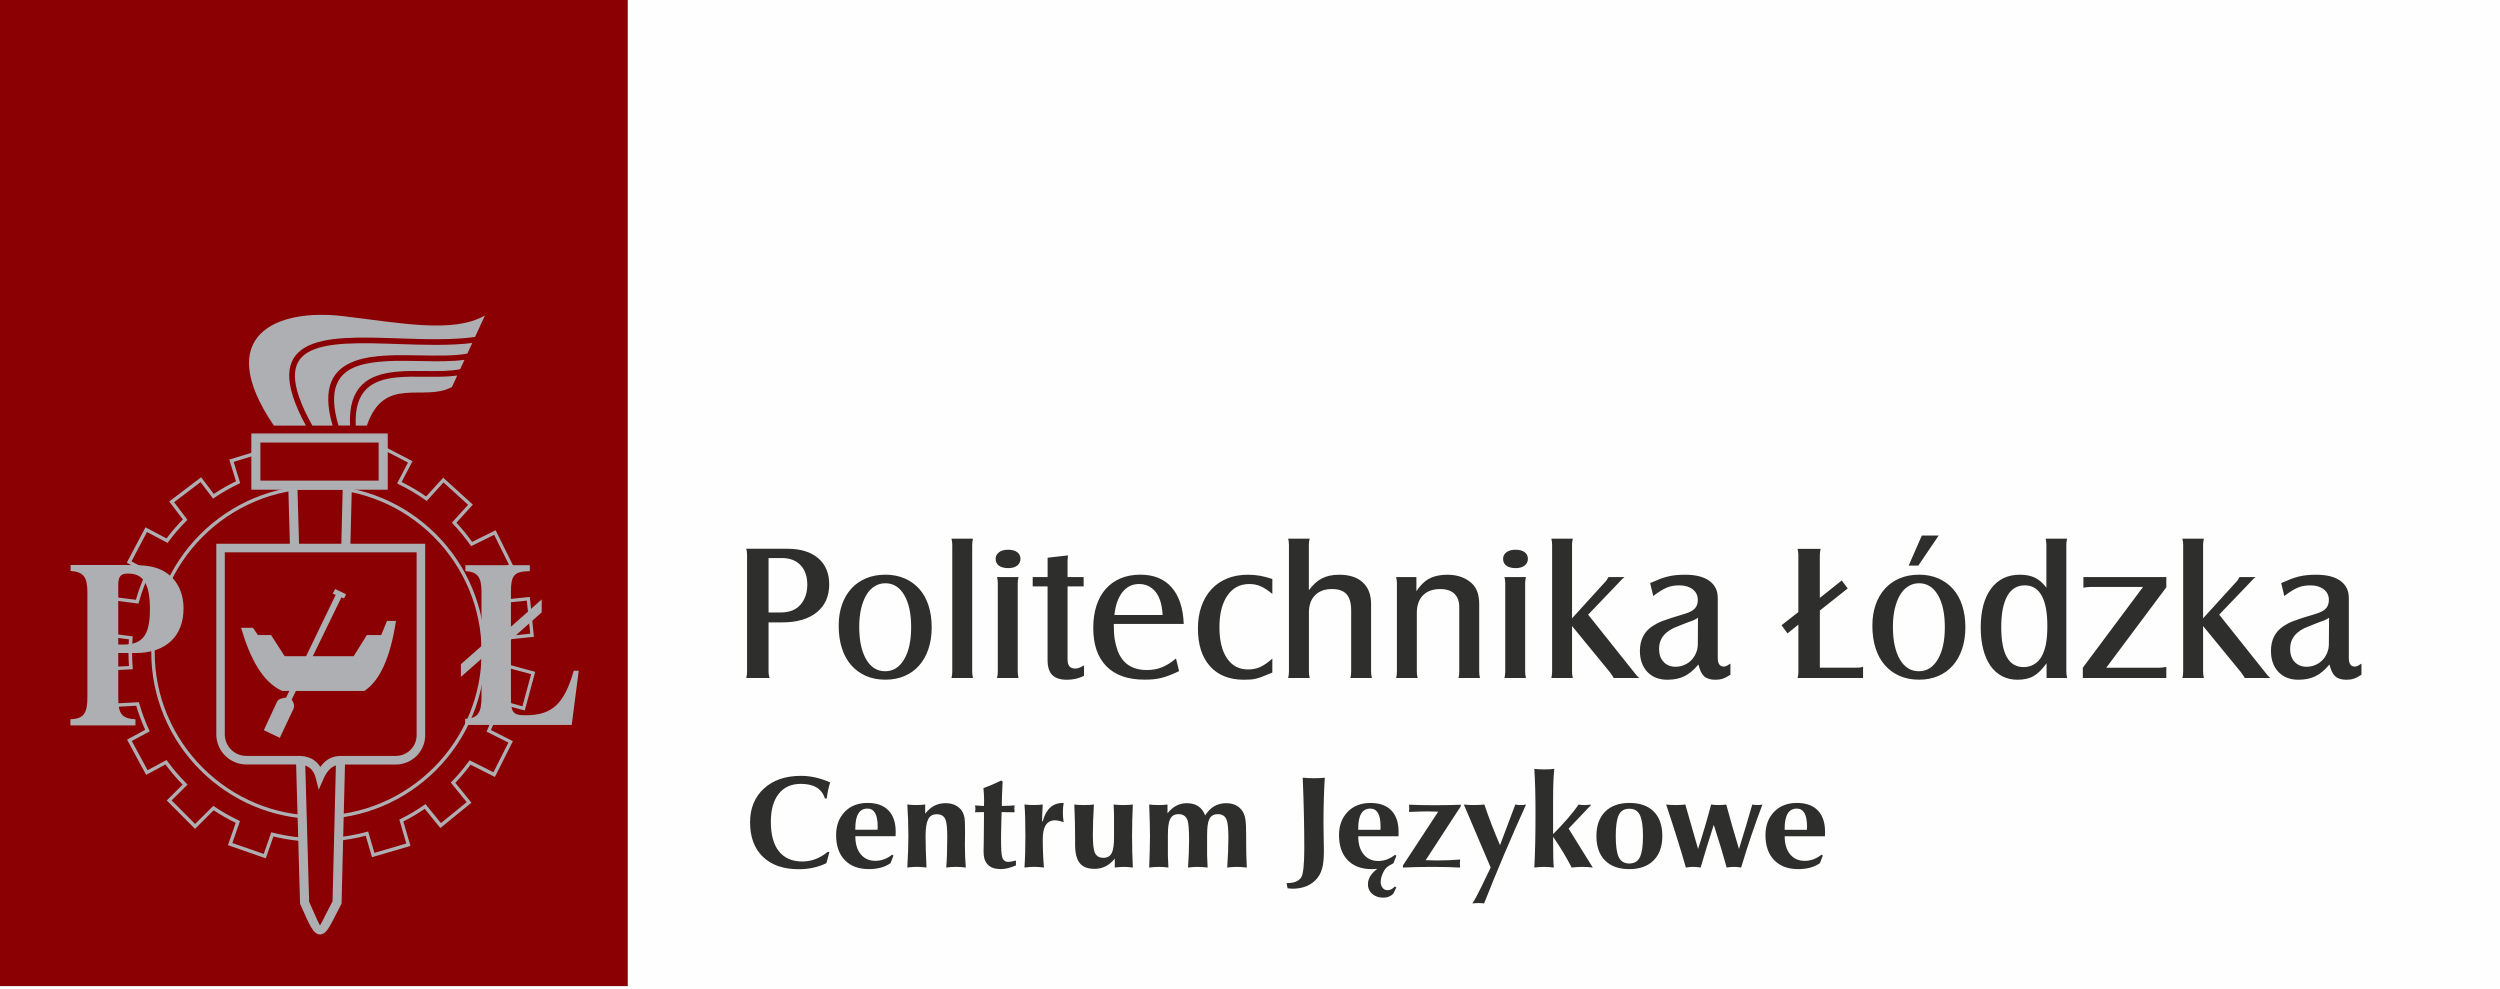 <?xml version="1.0" encoding="UTF-8"?>
<!DOCTYPE svg PUBLIC "-//W3C//DTD SVG 1.1//EN" "http://www.w3.org/Graphics/SVG/1.1/DTD/svg11.dtd">
<!-- Creator: CorelDRAW 2017 -->
<svg xmlns="http://www.w3.org/2000/svg" xml:space="preserve" width="73.555mm" height="29.092mm" version="1.1" style="shape-rendering:geometricPrecision; text-rendering:geometricPrecision; image-rendering:optimizeQuality; fill-rule:evenodd; clip-rule:evenodd"
viewBox="0 0 1013.58 400.88"
 xmlns:xlink="http://www.w3.org/1999/xlink">
 <defs>
  <style type="text/css">
   <![CDATA[
    .fil0 {fill:#FEFEFE}
    .fil2 {fill:#8B0002}
    .fil5 {fill:#AEAFB3}
    .fil1 {fill:#2E2E2D;fill-rule:nonzero}
    .fil4 {fill:#8B0002;fill-rule:nonzero}
    .fil3 {fill:#AEAFB3;fill-rule:nonzero}
   ]]>
  </style>
 </defs>
 <g id="Warstwa_x0020_1">
  <polygon class="fil0" points="0,0 1013.58,0 1013.58,400.88 0,400.88 "/>
  <path class="fil1" d="M311.6 252.33l5.58 0c5.97,0 10.63,-1.36 13.98,-4.09 3.35,-2.72 5.03,-6.49 5.03,-11.31 0,-4.56 -1.49,-8.1 -4.48,-10.64 -2.99,-2.54 -7.15,-3.81 -12.49,-3.81l-16.65 0c0.21,0.89 0.31,1.73 0.31,2.51l0 47.37c0,0.68 -0.1,1.52 -0.31,2.51l9.43 0c-0.16,-0.58 -0.26,-1.03 -0.32,-1.38 -0.05,-0.34 -0.08,-0.72 -0.08,-1.14l0 -20.03zm0 -4.01l0 -22.07 5.42 0c3.19,0 5.71,0.96 7.54,2.88 1.83,1.91 2.75,4.56 2.75,7.92 0,2.21 -0.43,4.18 -1.3,5.92 -0.86,1.73 -2.05,3.04 -3.57,3.94 -1.57,0.94 -3.61,1.41 -6.13,1.41l-4.71 0zm47.29 -15.32c-2.83,0 -5.41,0.48 -7.74,1.45 -2.33,0.97 -4.32,2.36 -5.97,4.16 -1.65,1.81 -2.92,3.98 -3.81,6.52 -0.89,2.54 -1.34,5.38 -1.34,8.52 0,3.4 0.43,6.45 1.3,9.15 0.86,2.7 2.12,4.99 3.77,6.87 1.65,1.89 3.64,3.34 5.97,4.36 2.33,1.02 4.96,1.53 7.89,1.53 2.88,0 5.47,-0.5 7.78,-1.49 2.3,-0.99 4.27,-2.41 5.89,-4.24 1.62,-1.83 2.88,-4.06 3.77,-6.68 0.89,-2.62 1.34,-5.55 1.34,-8.8 0,-3.3 -0.43,-6.27 -1.3,-8.92 -0.87,-2.65 -2.12,-4.88 -3.77,-6.72 -1.65,-1.83 -3.64,-3.25 -5.97,-4.24 -2.33,-0.99 -4.94,-1.49 -7.82,-1.49zm0 3.46c3.27,0 5.84,1.58 7.71,4.77 1.87,3.18 2.81,7.54 2.81,13.07 0,5.47 -0.95,9.82 -2.85,13.03 -1.9,3.21 -4.45,4.81 -7.67,4.81 -3.27,0 -5.84,-1.6 -7.71,-4.81 -1.87,-3.21 -2.82,-7.61 -2.82,-13.18 0,-2.71 0.25,-5.15 0.75,-7.32 0.51,-2.16 1.2,-4.01 2.11,-5.55 0.89,-1.53 2,-2.72 3.33,-3.55 1.31,-0.84 2.76,-1.26 4.35,-1.26zm26.87 -18.07c0.11,0.47 0.18,0.88 0.24,1.22 0.05,0.34 0.08,0.77 0.08,1.3l0 51.45c0,0.84 -0.1,1.68 -0.32,2.51l8.72 0c-0.1,-0.52 -0.18,-0.96 -0.24,-1.3 -0.05,-0.34 -0.08,-0.75 -0.08,-1.22l0 -51.45c0,-0.53 0.03,-0.96 0.08,-1.3 0.05,-0.34 0.13,-0.75 0.24,-1.22l-8.72 0zm22.94 4.48c-1.52,0 -2.74,0.34 -3.65,1.02 -0.92,0.68 -1.38,1.57 -1.38,2.67 0,1.2 0.45,2.13 1.34,2.79 0.89,0.65 2.15,0.98 3.77,0.98 1.52,0 2.72,-0.34 3.61,-1.02 0.89,-0.68 1.34,-1.6 1.34,-2.75 0,-1.15 -0.45,-2.06 -1.34,-2.71 -0.89,-0.65 -2.12,-0.98 -3.69,-0.98zm-4.48 11.08c0.1,0.47 0.18,0.88 0.24,1.22 0.05,0.34 0.08,0.77 0.08,1.3l0 35.9c0,0.52 -0.03,0.95 -0.08,1.3 -0.05,0.34 -0.13,0.75 -0.24,1.22l8.72 0c-0.1,-0.52 -0.18,-0.96 -0.24,-1.3 -0.05,-0.34 -0.08,-0.75 -0.08,-1.22l0 -35.9c0,-0.47 0.03,-0.88 0.08,-1.22 0.05,-0.34 0.13,-0.77 0.24,-1.3l-8.72 0zm20.5 3.77l0 29.85c0,2.78 0.63,4.81 1.89,6.09 1.26,1.28 3.25,1.93 5.97,1.93 1.21,0 2.34,-0.12 3.42,-0.35 1.07,-0.24 2.24,-0.64 3.5,-1.22l0 -4.24c-1.03,0.56 -1.75,0.9 -2.17,1.05 -0.42,0.14 -0.9,0.21 -1.48,0.21 -2.02,0 -3.02,-1.21 -3.02,-3.63l0 -29.68 6.52 0 0 -3.77 -6.52 0 0 -5.81c0,-0.26 0,-0.55 0,-0.86 0,-0.31 0.05,-1.02 0.16,-2.12l-8.25 0.94 0 7.86 -6.05 0 0 3.77 6.05 0zm52.08 29.22c-1.99,1.68 -3.9,2.88 -5.74,3.61 -1.83,0.73 -3.85,1.1 -6.05,1.1 -6.02,0 -10,-2.67 -11.94,-8.01 -0.26,-0.79 -0.48,-1.53 -0.67,-2.24 -0.18,-0.71 -0.34,-1.47 -0.47,-2.28 -0.13,-0.81 -0.22,-1.72 -0.28,-2.71 -0.05,-0.99 -0.08,-2.15 -0.08,-3.46l28.36 0c-0.26,-6.44 -1.9,-11.38 -4.91,-14.81 -3.01,-3.43 -7.24,-5.15 -12.69,-5.15 -2.98,0 -5.66,0.5 -8.01,1.49 -2.36,0.99 -4.36,2.42 -6.01,4.28 -1.65,1.86 -2.91,4.12 -3.77,6.79 -0.86,2.67 -1.3,5.68 -1.3,9.03 0,6.76 1.78,11.94 5.34,15.55 3.56,3.61 8.69,5.42 15.4,5.42 1.31,0 2.54,-0.05 3.69,-0.16 1.15,-0.1 2.28,-0.3 3.38,-0.59 1.1,-0.29 2.21,-0.65 3.34,-1.1 1.13,-0.45 2.34,-0.98 3.65,-1.61l-1.26 -5.19zm-24.98 -17.6c0.42,-3.98 1.51,-7.07 3.26,-9.27 1.75,-2.2 4.02,-3.3 6.79,-3.3 1.99,0 3.75,0.6 5.26,1.81 1.52,1.2 2.62,2.91 3.3,5.11 0.26,0.89 0.46,1.71 0.59,2.47 0.13,0.76 0.25,1.82 0.35,3.18l-19.56 0zm64.02 17.68c-1.83,1.62 -3.48,2.76 -4.95,3.42 -1.47,0.65 -3.09,0.98 -4.87,0.98 -3.67,0 -6.52,-1.51 -8.56,-4.53 -2.04,-3.01 -3.06,-7.23 -3.06,-12.63 0,-5.41 1.07,-9.67 3.22,-12.79 2.15,-3.13 5.11,-4.69 8.88,-4.69 0.84,0 1.61,0.07 2.32,0.2 0.71,0.13 1.41,0.35 2.12,0.64 0.71,0.3 1.45,0.69 2.24,1.2 0.79,0.51 1.68,1.17 2.67,1.97l0 -6.05c-1.89,-0.63 -3.59,-1.07 -5.11,-1.34 -1.52,-0.26 -3.12,-0.39 -4.79,-0.39 -3.14,0 -5.96,0.51 -8.44,1.53 -2.49,1.02 -4.61,2.47 -6.35,4.36 -1.74,1.89 -3.09,4.18 -4.05,6.87 -0.96,2.7 -1.43,5.72 -1.43,9.07 0,6.55 1.64,11.64 4.91,15.28 3.27,3.64 7.84,5.46 13.71,5.46 1.05,0 1.95,-0.03 2.71,-0.08 0.76,-0.05 1.54,-0.18 2.36,-0.39 0.81,-0.21 1.72,-0.51 2.71,-0.9 0.99,-0.39 2.25,-0.9 3.77,-1.53l0 -5.66zm15.16 7.86c-0.1,-0.52 -0.18,-0.96 -0.24,-1.3 -0.05,-0.34 -0.08,-0.75 -0.08,-1.22l0 -24.07c0,-2.97 0.83,-5.3 2.49,-6.96 1.66,-1.68 3.95,-2.51 6.85,-2.51 2.71,0 4.67,0.69 5.92,2.08 1.24,1.38 1.87,3.59 1.87,6.63l0 24.84c0,0.52 -0.03,0.95 -0.08,1.3 -0.05,0.34 -0.13,0.75 -0.24,1.22l8.72 0c-0.1,-0.52 -0.18,-0.96 -0.24,-1.3 -0.05,-0.34 -0.08,-0.75 -0.08,-1.22l0 -27.5c0,-3.77 -1.13,-6.69 -3.37,-8.76 -2.25,-2.07 -5.43,-3.1 -9.56,-3.1 -2.71,0 -5.03,0.48 -6.93,1.45 -1.91,0.97 -3.69,2.58 -5.37,4.83l0 -18.38c0,-0.53 0.03,-0.96 0.08,-1.3 0.05,-0.34 0.13,-0.75 0.24,-1.22l-8.72 0c0.11,0.47 0.18,0.86 0.24,1.18 0.05,0.31 0.08,0.76 0.08,1.34l0 51.45c0,0.84 -0.1,1.68 -0.32,2.51l8.72 0zm35.04 -40.93c0.21,0.84 0.31,1.68 0.31,2.51l0 35.9c0,0.58 -0.03,1.02 -0.08,1.34 -0.05,0.31 -0.13,0.71 -0.24,1.18l8.72 0c-0.1,-0.52 -0.18,-0.96 -0.24,-1.3 -0.05,-0.34 -0.08,-0.75 -0.08,-1.22l0 -23.91c0,-3.02 0.83,-5.39 2.49,-7.08 1.66,-1.7 3.99,-2.55 7,-2.55 2.5,0 4.4,0.63 5.72,1.89 1.32,1.24 1.99,3.05 1.99,5.41l0 26.25c0,0.58 -0.03,1.03 -0.08,1.37 -0.05,0.34 -0.13,0.72 -0.24,1.14l8.72 0c-0.21,-0.89 -0.31,-1.73 -0.31,-2.51l0 -27.5c0,-3.25 -0.76,-5.79 -2.27,-7.62 -1.2,-1.36 -2.71,-2.41 -4.5,-3.14 -1.81,-0.73 -3.82,-1.1 -6.08,-1.1 -2.97,0 -5.45,0.52 -7.4,1.57 -1.96,1.05 -3.69,2.75 -5.21,5.11l0 -5.73 -8.25 0zm48.39 -11.08c-1.52,0 -2.74,0.34 -3.65,1.02 -0.92,0.68 -1.38,1.57 -1.38,2.67 0,1.2 0.45,2.13 1.34,2.79 0.89,0.65 2.15,0.98 3.77,0.98 1.52,0 2.72,-0.34 3.61,-1.02 0.89,-0.68 1.34,-1.6 1.34,-2.75 0,-1.15 -0.45,-2.06 -1.34,-2.71 -0.89,-0.65 -2.12,-0.98 -3.69,-0.98zm-4.48 11.08c0.1,0.47 0.18,0.88 0.24,1.22 0.05,0.34 0.08,0.77 0.08,1.3l0 35.9c0,0.52 -0.03,0.95 -0.08,1.3 -0.05,0.34 -0.13,0.75 -0.24,1.22l8.72 0c-0.1,-0.52 -0.18,-0.96 -0.24,-1.3 -0.05,-0.34 -0.08,-0.75 -0.08,-1.22l0 -35.9c0,-0.47 0.03,-0.88 0.08,-1.22 0.05,-0.34 0.13,-0.77 0.24,-1.3l-8.72 0zm27.42 19.87l15.32 18.7 0.39 0.55 0.71 1.02c0.1,0.21 0.26,0.47 0.47,0.79l10.37 0c-0.42,-0.37 -0.75,-0.67 -0.98,-0.9 -0.24,-0.24 -0.56,-0.64 -0.98,-1.22l-18.78 -23.57 12.49 -13.04 1.41 -1.49c0.16,-0.16 0.45,-0.39 0.87,-0.71l-6.52 0c-0.26,0.47 -0.49,0.85 -0.67,1.14 -0.18,0.29 -0.43,0.59 -0.75,0.9l-13.36 14.69 0 -29.77c0,-0.53 0.03,-0.96 0.08,-1.3 0.05,-0.34 0.13,-0.75 0.24,-1.22l-8.72 0c0.11,0.47 0.18,0.88 0.24,1.22 0.05,0.34 0.08,0.77 0.08,1.3l0 51.45c0,0.52 -0.03,0.95 -0.08,1.3 -0.05,0.34 -0.13,0.75 -0.24,1.22l8.72 0c-0.1,-0.52 -0.18,-0.96 -0.24,-1.3 -0.05,-0.34 -0.08,-0.75 -0.08,-1.22l0 -18.54zm64.18 15.24c-0.73,0.47 -1.26,0.79 -1.57,0.94 -0.31,0.16 -0.68,0.24 -1.1,0.24 -1.62,0 -2.44,-1.15 -2.44,-3.46l0 -24.35c0,-2.99 -1.14,-5.3 -3.42,-6.95 -2.28,-1.65 -5.54,-2.47 -9.78,-2.47 -1.31,0 -2.53,0.05 -3.65,0.16 -1.13,0.1 -2.24,0.29 -3.34,0.55 -1.1,0.26 -2.23,0.61 -3.38,1.06 -1.15,0.45 -2.43,0.98 -3.85,1.61l1.26 5.26c1.1,-0.84 2.08,-1.53 2.97,-2.08 0.89,-0.55 1.73,-0.99 2.54,-1.34 0.81,-0.34 1.64,-0.58 2.46,-0.71 0.84,-0.13 1.73,-0.2 2.66,-0.2 2.2,0 3.98,0.54 5.37,1.61 1.38,1.07 2.07,2.5 2.07,4.28 0,1.47 -0.41,2.63 -1.22,3.5 -0.8,0.86 -2.17,1.58 -4.11,2.16 -2.29,0.68 -4.14,1.24 -5.51,1.69 -1.39,0.45 -2.53,0.84 -3.4,1.18 -0.89,0.34 -1.64,0.67 -2.24,0.98 -0.6,0.31 -1.26,0.71 -1.99,1.18 -3.34,2.25 -5.01,5.58 -5.01,9.98 0,3.56 1.01,6.4 3.01,8.52 2.02,2.12 4.71,3.18 8.11,3.18 2.67,0 4.96,-0.47 6.89,-1.41 1.94,-0.94 3.85,-2.54 5.72,-4.79 0.52,2.31 1.31,3.91 2.34,4.83 1.03,0.92 2.55,1.38 4.56,1.38 1.06,0 2.03,-0.14 2.92,-0.43 0.89,-0.29 1.94,-0.83 3.14,-1.61l0 -4.48zm-13.2 -7.93c0,1.26 -0.24,2.45 -0.71,3.57 -0.47,1.13 -1.1,2.11 -1.91,2.95 -0.81,0.84 -1.77,1.49 -2.89,1.96 -1.11,0.47 -2.31,0.71 -3.56,0.71 -1.98,0 -3.57,-0.66 -4.81,-1.97 -1.22,-1.31 -1.83,-3.06 -1.83,-5.26 0,-4.24 2.49,-7.28 7.46,-9.11 1.15,-0.47 2.26,-0.92 3.34,-1.34 1.07,-0.42 2.13,-0.81 3.18,-1.18 0.31,-0.16 0.63,-0.31 0.94,-0.47 0.32,-0.16 0.6,-0.34 0.87,-0.55l-0.08 10.68zm40.77 -7.86l0 19.21c0,0.47 -0.03,0.86 -0.08,1.2 -0.05,0.33 -0.13,0.73 -0.24,1.19l26.55 0 0 -4.56c-0.47,0.16 -0.85,0.26 -1.14,0.31 -0.29,0.05 -0.8,0.08 -1.53,0.08l-14.85 0 0 -23.18 11.31 -8.96 -2.44 -3.22 -8.88 7.07 0 -17.36c0,-0.52 0.03,-0.96 0.08,-1.3 0.05,-0.34 0.13,-0.75 0.24,-1.22l-9.35 0c0.1,0.47 0.18,0.88 0.24,1.22 0.05,0.34 0.08,0.77 0.08,1.3l0 23.1 -6.83 5.34 2.43 3.3 4.4 -3.53zm48.86 -20.27c-2.83,0 -5.41,0.48 -7.74,1.45 -2.33,0.97 -4.32,2.36 -5.97,4.16 -1.65,1.81 -2.92,3.98 -3.81,6.52 -0.89,2.54 -1.34,5.38 -1.34,8.52 0,3.4 0.43,6.45 1.3,9.15 0.86,2.7 2.12,4.99 3.77,6.87 1.65,1.89 3.64,3.34 5.97,4.36 2.33,1.02 4.96,1.53 7.89,1.53 2.88,0 5.47,-0.5 7.78,-1.49 2.3,-0.99 4.27,-2.41 5.89,-4.24 1.62,-1.83 2.88,-4.06 3.77,-6.68 0.89,-2.62 1.34,-5.55 1.34,-8.8 0,-3.3 -0.43,-6.27 -1.3,-8.92 -0.87,-2.65 -2.12,-4.88 -3.77,-6.72 -1.65,-1.83 -3.64,-3.25 -5.97,-4.24 -2.33,-0.99 -4.94,-1.49 -7.82,-1.49zm0 3.46c3.27,0 5.84,1.58 7.71,4.77 1.87,3.18 2.81,7.54 2.81,13.07 0,5.47 -0.95,9.82 -2.85,13.03 -1.9,3.21 -4.45,4.81 -7.67,4.81 -3.27,0 -5.84,-1.6 -7.71,-4.81 -1.87,-3.21 -2.82,-7.61 -2.82,-13.18 0,-2.71 0.25,-5.15 0.75,-7.32 0.51,-2.16 1.2,-4.01 2.11,-5.55 0.89,-1.53 2,-2.72 3.33,-3.55 1.31,-0.84 2.76,-1.26 4.35,-1.26zm-4.16 -7.15l3.93 0 8.25 -12.18 -6.83 0 -5.34 12.18zm55.93 45.56l8.33 0c-0.1,-0.52 -0.18,-0.96 -0.24,-1.3 -0.05,-0.34 -0.08,-0.75 -0.08,-1.22l0 -51.45c0,-0.84 0.1,-1.68 0.31,-2.51l-8.72 0c0.1,0.47 0.18,0.88 0.24,1.22 0.05,0.34 0.08,0.77 0.08,1.3l0 17.36c-1.36,-1.83 -2.87,-3.17 -4.54,-4.01 -1.68,-0.84 -3.73,-1.26 -6.19,-1.26 -5,0 -8.92,1.89 -11.7,5.66 -2.79,3.77 -4.19,9.01 -4.19,15.71 0,3.3 0.34,6.26 1.02,8.88 0.68,2.62 1.65,4.84 2.93,6.68 1.28,1.83 2.84,3.23 4.7,4.2 1.86,0.97 3.93,1.45 6.23,1.45 2.66,0 4.86,-0.5 6.57,-1.49 1.73,-0.99 3.47,-2.72 5.25,-5.19l0 5.97zm-8.8 -37.55c2.98,0 5.25,1.38 6.79,4.12 1.54,2.75 2.32,6.82 2.32,12.22 0,2.93 -0.18,5.38 -0.55,7.34 -0.37,1.96 -0.97,3.71 -1.81,5.22 -0.73,1.31 -1.74,2.34 -3.02,3.1 -1.28,0.76 -2.68,1.14 -4.2,1.14 -6.08,0 -9.11,-5.39 -9.11,-16.18 0,-5.5 0.81,-9.7 2.43,-12.61 1.62,-2.91 4.01,-4.36 7.15,-4.36zm23.49 37.55l33.86 0 0 -4.48c-0.63,0.1 -1.14,0.18 -1.53,0.24 -0.39,0.05 -0.88,0.08 -1.45,0.08l-21.37 0 24.35 -32.61 0 -4.15 -33.62 0 0 4.32c0.68,-0.1 1.23,-0.18 1.65,-0.24 0.42,-0.05 0.92,-0.08 1.49,-0.08l21.05 0 -24.43 32.76 0 4.16zm48.78 -21.05l15.32 18.7 0.39 0.55 0.71 1.02c0.1,0.21 0.26,0.47 0.47,0.79l10.37 0c-0.42,-0.37 -0.75,-0.67 -0.98,-0.9 -0.24,-0.24 -0.56,-0.64 -0.98,-1.22l-18.78 -23.57 12.49 -13.04 1.41 -1.49c0.16,-0.16 0.45,-0.39 0.87,-0.71l-6.52 0c-0.26,0.47 -0.49,0.85 -0.67,1.14 -0.18,0.29 -0.43,0.59 -0.75,0.9l-13.36 14.69 0 -29.77c0,-0.53 0.03,-0.96 0.08,-1.3 0.05,-0.34 0.13,-0.75 0.24,-1.22l-8.72 0c0.11,0.47 0.18,0.88 0.24,1.22 0.05,0.34 0.08,0.77 0.08,1.3l0 51.45c0,0.52 -0.03,0.95 -0.08,1.3 -0.05,0.34 -0.13,0.75 -0.24,1.22l8.72 0c-0.1,-0.52 -0.18,-0.96 -0.24,-1.3 -0.05,-0.34 -0.08,-0.75 -0.08,-1.22l0 -18.54zm64.18 15.24c-0.73,0.47 -1.26,0.79 -1.57,0.94 -0.31,0.16 -0.68,0.24 -1.1,0.24 -1.62,0 -2.44,-1.15 -2.44,-3.46l0 -24.35c0,-2.99 -1.14,-5.3 -3.42,-6.95 -2.28,-1.65 -5.54,-2.47 -9.78,-2.47 -1.31,0 -2.53,0.05 -3.65,0.16 -1.13,0.1 -2.24,0.29 -3.34,0.55 -1.1,0.26 -2.23,0.61 -3.38,1.06 -1.15,0.45 -2.43,0.98 -3.85,1.61l1.26 5.26c1.1,-0.84 2.08,-1.53 2.97,-2.08 0.89,-0.55 1.73,-0.99 2.54,-1.34 0.81,-0.34 1.64,-0.58 2.46,-0.71 0.84,-0.13 1.73,-0.2 2.66,-0.2 2.2,0 3.98,0.54 5.37,1.61 1.38,1.07 2.07,2.5 2.07,4.28 0,1.47 -0.41,2.63 -1.22,3.5 -0.8,0.86 -2.17,1.58 -4.11,2.16 -2.29,0.68 -4.14,1.24 -5.51,1.69 -1.39,0.45 -2.53,0.84 -3.4,1.18 -0.89,0.34 -1.64,0.67 -2.24,0.98 -0.6,0.31 -1.26,0.71 -1.99,1.18 -3.34,2.25 -5.01,5.58 -5.01,9.98 0,3.56 1.01,6.4 3.01,8.52 2.02,2.12 4.71,3.18 8.11,3.18 2.67,0 4.96,-0.47 6.89,-1.41 1.94,-0.94 3.85,-2.54 5.72,-4.79 0.52,2.31 1.31,3.91 2.34,4.83 1.03,0.92 2.55,1.38 4.56,1.38 1.06,0 2.03,-0.14 2.92,-0.43 0.89,-0.29 1.94,-0.83 3.14,-1.61l0 -4.48zm-13.2 -7.93c0,1.26 -0.24,2.45 -0.71,3.57 -0.47,1.13 -1.1,2.11 -1.91,2.95 -0.81,0.84 -1.77,1.49 -2.89,1.96 -1.11,0.47 -2.31,0.71 -3.56,0.71 -1.98,0 -3.57,-0.66 -4.81,-1.97 -1.22,-1.31 -1.83,-3.06 -1.83,-5.26 0,-4.24 2.49,-7.28 7.46,-9.11 1.15,-0.47 2.26,-0.92 3.34,-1.34 1.07,-0.42 2.13,-0.81 3.18,-1.18 0.31,-0.16 0.63,-0.31 0.94,-0.47 0.32,-0.16 0.6,-0.34 0.87,-0.55l-0.08 10.68z"/>
  <g id="_2116359127696">
   <polygon class="fil2" points="-0,0 254.51,0 254.51,399.8 -0,399.8 "/>
   <path class="fil3" d="M128.99 187.54c3.25,0 6.45,0.2 9.59,0.6 3.02,0.38 5.98,0.93 8.88,1.65l5.04 -9.69 0.32 -0.61 0.61 0.32 13.19 6.85 0.62 0.32 -0.32 0.61 -4.08 7.84c1.71,0.84 3.39,1.75 5.02,2.71 1.69,0.99 3.32,2.04 4.91,3.15l6.46 -7.11 0.47 -0.51 0.51 0.47 11 9.99 0.51 0.46 -0.47 0.51 -6.2 6.83c1.13,1.21 2.23,2.46 3.29,3.76 1.08,1.31 2.1,2.65 3.08,4.01l8.9 -4.41 0.62 -0.31 0.31 0.62 6.6 13.32 0.31 0.62 -0.62 0.31 -8.06 3.99c0.67,1.53 1.28,3.07 1.84,4.62 0.56,1.56 1.08,3.16 1.55,4.79l11.24 -1.16 0.69 -0.07 0.07 0.69 1.53 14.79 0.07 0.69 -0.69 0.07 -10.11 1.04c0.05,0.73 0.09,1.47 0.12,2.24 0.04,0.95 0.06,1.91 0.06,2.88 0,0.93 -0.02,1.84 -0.05,2.74 -0.03,0.74 -0.06,1.45 -0.11,2.15l10.63 2.88 0.67 0.18 -0.18 0.67 -3.88 14.35 -0.18 0.67 -0.67 -0.18 -9.16 -2.48c-0.52,1.81 -1.1,3.6 -1.74,5.36 -0.65,1.77 -1.37,3.52 -2.14,5.23l8.29 4.18 0.62 0.31 -0.31 0.62 -6.68 13.28 -0.31 0.62 -0.62 -0.31 -9.24 -4.66c-0.96,1.3 -1.96,2.56 -2.99,3.79 -1.01,1.21 -2.08,2.4 -3.2,3.57l6.11 7.51 0.44 0.54 -0.54 0.44 -11.53 9.39 -0.54 0.44 -0.44 -0.54 -5.89 -7.25c-1.38,0.94 -2.79,1.84 -4.24,2.7 -1.45,0.86 -2.93,1.67 -4.44,2.43l2.7 9.25 0.19 0.66 -0.67 0.2 -14.27 4.18 -0.66 0.19 -0.19 -0.67 -2.35 -8.04c-3.01,0.78 -6.09,1.39 -9.23,1.81 -3.31,0.44 -6.67,0.66 -10.08,0.66 -3.2,0 -6.35,-0.2 -9.45,-0.58 -2.94,-0.36 -5.84,-0.9 -8.67,-1.59l-2.87 8.23 -0.23 0.65 -0.65 -0.23 -14.04 -4.89 -0.65 -0.23 0.23 -0.65 2.93 -8.39c-1.54,-0.75 -3.05,-1.55 -4.54,-2.39 -1.51,-0.86 -2.98,-1.76 -4.4,-2.71l-7.07 7.04 -0.49 0.49 -0.49 -0.49 -10.49 -10.53 -0.49 -0.49 0.49 -0.49 5.96 -5.93c-1.25,-1.28 -2.45,-2.59 -3.59,-3.93 -1.16,-1.37 -2.29,-2.78 -3.37,-4.25l-7.23 3.9 -0.61 0.33 -0.33 -0.61 -7.07 -13.07 -0.33 -0.61 0.61 -0.33 6.74 -3.63c-0.7,-1.56 -1.36,-3.16 -1.97,-4.79 -0.62,-1.65 -1.17,-3.31 -1.67,-4.99l-9.89 0.54 -0.69 0.04 -0.04 -0.69 -0.82 -14.84 -0.04 -0.7 0.7 -0.04 7.84 -0.42c-0.06,-0.79 -0.1,-1.61 -0.14,-2.44 -0.04,-1.05 -0.07,-2.11 -0.07,-3.18 0,-0.98 0.02,-1.95 0.06,-2.9 0.03,-0.79 0.07,-1.55 0.12,-2.3l-7.09 -0.9 -0.68 -0.09 0.09 -0.69 1.86 -14.75 0.09 -0.69 0.69 0.09 7.87 1c0.54,-1.88 1.16,-3.74 1.84,-5.56 0.68,-1.82 1.43,-3.61 2.23,-5.35l-7.15 -3.78 -0.61 -0.32 0.32 -0.61 6.93 -13.15 0.32 -0.61 0.61 0.32 7.93 4.19c1.02,-1.36 2.08,-2.68 3.19,-3.96 1.1,-1.28 2.25,-2.53 3.44,-3.74l-5.1 -6.73 -0.42 -0.55 0.55 -0.42 11.83 -8.99 0.55 -0.42 0.42 0.56 4.7 6.21c1.43,-0.95 2.9,-1.85 4.4,-2.71 1.51,-0.86 3.05,-1.67 4.61,-2.42l-2.51 -8.12 -0.2 -0.66 0.66 -0.21 14.19 -4.4 0.66 -0.21 0.21 0.66 2.3 7.46c2.81,-0.68 5.67,-1.2 8.58,-1.55 3.08,-0.38 6.21,-0.57 9.39,-0.57zm9.43 1.98c-3.09,-0.39 -6.23,-0.59 -9.43,-0.59 -3.12,0 -6.2,0.19 -9.22,0.56 -3.08,0.38 -6.1,0.94 -9.05,1.68l-0.64 0.16 -0.19 -0.63 -2.29 -7.42 -12.87 3.99 2.48 8.03 0.18 0.57 -0.54 0.26c-1.73,0.82 -3.41,1.7 -5.06,2.64 -1.65,0.94 -3.27,1.95 -4.86,3.02l-0.54 0.37 -0.4 -0.53 -4.67 -6.17 -10.73 8.15 5.04 6.66 0.36 0.48 -0.42 0.43c-1.31,1.32 -2.58,2.68 -3.79,4.09 -1.22,1.41 -2.38,2.87 -3.48,4.36l-0.35 0.48 -0.53 -0.28 -7.84 -4.14 -6.28 11.92 7.12 3.76 0.59 0.31 -0.28 0.6c-0.91,1.91 -1.73,3.86 -2.47,5.84 -0.73,1.97 -1.39,3.97 -1.96,6.02l-0.16 0.58 -0.59 -0.08 -7.77 -0.99 -1.69 13.37 7.06 0.9 0.66 0.08 -0.05 0.65c-0.08,0.99 -0.13,1.96 -0.17,2.9 -0.04,0.95 -0.06,1.91 -0.06,2.85 0,1.04 0.02,2.08 0.07,3.13 0.04,1.01 0.11,2.04 0.19,3.09l0.06 0.71 -0.72 0.04 -7.86 0.42 0.74 13.45 9.74 -0.53 0.55 -0.03 0.15 0.53c0.53,1.85 1.13,3.66 1.78,5.42 0.66,1.78 1.4,3.54 2.2,5.28l0.27 0.59 -0.57 0.31 -6.7 3.61 6.41 11.85 7.16 -3.86 0.53 -0.29 0.36 0.49c1.15,1.59 2.37,3.14 3.66,4.65 1.29,1.51 2.62,2.96 4,4.34l0.49 0.49 -0.49 0.49 -5.96 5.93 9.51 9.55 6.99 -6.95 0.4 -0.4 0.47 0.32c1.56,1.05 3.16,2.04 4.78,2.97 1.63,0.93 3.3,1.8 5.01,2.61l0.56 0.27 -0.21 0.59 -2.9 8.32 12.73 4.43 2.85 -8.18 0.21 -0.6 0.61 0.16c2.97,0.75 6.01,1.32 9.12,1.71 3.04,0.38 6.14,0.57 9.28,0.57 3.37,0 6.67,-0.22 9.9,-0.65 3.3,-0.44 6.54,-1.09 9.71,-1.95l0.65 -0.18 0.19 0.65 2.34 8.03 12.94 -3.79 -2.67 -9.14 -0.16 -0.55 0.52 -0.26c1.65,-0.82 3.28,-1.7 4.87,-2.65 1.6,-0.94 3.16,-1.95 4.68,-3.01l0.53 -0.37 0.41 0.5 5.86 7.21 10.45 -8.51 -6.06 -7.45 -0.39 -0.48 0.43 -0.44c1.21,-1.25 2.4,-2.57 3.55,-3.94 1.14,-1.36 2.24,-2.75 3.28,-4.19l0.35 -0.47 0.53 0.26 9.15 4.61 6.06 -12.04 -8.27 -4.16 -0.6 -0.3 0.28 -0.61c0.87,-1.87 1.66,-3.79 2.38,-5.74 0.71,-1.93 1.34,-3.91 1.89,-5.91l0.18 -0.67 0.67 0.18 9.16 2.48 3.52 -13.01 -10.52 -2.85 -0.56 -0.15 0.04 -0.57c0.06,-0.91 0.11,-1.81 0.14,-2.67 0.03,-0.9 0.05,-1.8 0.05,-2.7 0,-0.94 -0.02,-1.88 -0.06,-2.83 -0.03,-0.93 -0.09,-1.88 -0.16,-2.86l-0.05 -0.67 0.67 -0.07 10.09 -1.04 -1.39 -13.41 -11.13 1.15 -0.58 0.06 -0.16 -0.56c-0.49,-1.76 -1.05,-3.52 -1.68,-5.25 -0.63,-1.76 -1.32,-3.47 -2.07,-5.13l-0.27 -0.61 0.6 -0.29 8.04 -3.97 -5.98 -12.08 -8.81 4.36 -0.53 0.26 -0.34 -0.49c-1.08,-1.52 -2.2,-2.99 -3.36,-4.41 -1.17,-1.42 -2.39,-2.81 -3.67,-4.15l-0.45 -0.47 0.43 -0.48 6.17 -6.79 -9.97 -9.06 -6.41 7.05 -0.41 0.46 -0.5 -0.36c-1.73,-1.23 -3.5,-2.37 -5.31,-3.44 -1.81,-1.07 -3.67,-2.06 -5.56,-2.98l-0.64 -0.31 0.33 -0.63 4.09 -7.85 -11.96 -6.21 -4.97 9.56 -0.25 0.49 -0.53 -0.14c-3.02,-0.77 -6.1,-1.36 -9.24,-1.76zm37.39 28.08c-6.12,-6.12 -13.42,-11.05 -21.53,-14.42 -7.8,-3.24 -16.34,-5.03 -25.29,-5.03 -8.95,0 -17.49,1.79 -25.29,5.03 -8.1,3.37 -15.41,8.3 -21.53,14.42 -6.12,6.12 -11.05,13.42 -14.42,21.53 -3.24,7.8 -5.03,16.34 -5.03,25.29 0,8.95 1.79,17.49 5.03,25.29 3.37,8.1 8.3,15.41 14.42,21.53 6.12,6.12 13.42,11.05 21.53,14.42 7.8,3.24 16.34,5.03 25.29,5.03 8.95,0 17.49,-1.79 25.29,-5.03 8.11,-3.37 15.41,-8.3 21.53,-14.42 6.12,-6.12 11.05,-13.42 14.42,-21.53 3.24,-7.8 5.03,-16.34 5.03,-25.29 0,-8.95 -1.79,-17.49 -5.03,-25.29 -3.37,-8.1 -8.3,-15.41 -14.42,-21.53zm-21 -15.7c8.28,3.44 15.73,8.48 21.98,14.72 6.25,6.24 11.28,13.7 14.72,21.98 3.31,7.97 5.14,16.69 5.14,25.82 0,9.13 -1.83,17.86 -5.14,25.82 -3.44,8.28 -8.47,15.73 -14.72,21.98 -6.24,6.24 -13.7,11.28 -21.98,14.72 -7.97,3.31 -16.69,5.14 -25.82,5.14 -9.13,0 -17.86,-1.83 -25.82,-5.14 -8.28,-3.44 -15.73,-8.47 -21.98,-14.72 -6.24,-6.24 -11.28,-13.7 -14.72,-21.98 -3.31,-7.97 -5.14,-16.69 -5.14,-25.82 0,-9.13 1.83,-17.86 5.14,-25.82 3.44,-8.28 8.48,-15.73 14.72,-21.98 6.24,-6.25 13.7,-11.28 21.98,-14.72 7.97,-3.31 16.69,-5.14 25.82,-5.14 9.13,0 17.86,1.83 25.82,5.14z"/>
   <path class="fil3" d="M118.72 194.85l22.1 0 1.89 0 -0.05 1.89 -4.17 169.19 -0.01 0.42 -0.21 0.39c-0.87,1.64 -1.6,3.09 -2.24,4.36 -2.55,5.03 -3.93,7.73 -6.25,7.76 -2.61,0.02 -4.18,-3.52 -7.58,-11.21 -0.13,-0.29 -0.26,-0.59 -0.4,-0.9l-0.15 -0.33 -0.01 -0.36 -4.78 -169.31 -0.05 -1.89 1.9 0z"/>
   <path class="fil4" d="M138.93 198.54l-18.31 0 4.71 167.06c0.08,0.19 0.17,0.38 0.25,0.56 2.73,6.16 3.98,9.01 4.18,9 0.09,-0 1.1,-2.01 2.99,-5.73 0.61,-1.2 1.3,-2.55 2.07,-4.02l4.11 -166.88z"/>
   <path class="fil3" d="M89.4 220.45l81.25 0 1.74 0 0 1.74 0 75.87c0,3.27 -1.34,6.25 -3.49,8.4 -2.15,2.16 -5.13,3.49 -8.4,3.49l-21.03 0c-0.12,0 -0.24,-0 -0.35,-0 -1.89,-0.02 -5.35,-0.05 -7.88,5.66l-2.02 4.57 -1.24 -4.85c-1.4,-5.45 -5.89,-5.41 -7.53,-5.39 -0.1,0 -0.18,0 -0.27,0l-20.29 0c-3.36,0 -6.4,-1.37 -8.61,-3.58 -2.21,-2.21 -3.58,-5.26 -3.58,-8.61l0 -75.57 0 -1.74 1.74 0z"/>
   <polygon class="fil3" points="155.36,198.54 103.74,198.54 101.9,198.54 101.9,196.69 101.9,177.58 101.9,175.73 103.74,175.73 155.36,175.73 157.2,175.73 157.2,177.58 157.2,196.69 157.2,198.54 "/>
   <polygon class="fil4" points="105.58,194.85 153.51,194.85 153.51,179.42 105.58,179.42 "/>
   <path class="fil5" d="M47.95 261.3l0 -24.07c0,-3.45 0.86,-4.7 3.99,-4.7 6.42,0 8.84,4.51 8.84,14.58 0,10.36 -2.97,14.19 -10.57,14.19l-2.27 0zm3.68 -32.22l-23.01 0 0 2.4c5.17,0.38 6.81,2.4 6.81,8.54l0 42.58c0,6.52 -1.41,8.82 -6.89,9.01l0 2.49 26.38 0 0 -2.49c-5.95,-0.29 -6.97,-2.59 -6.97,-9.01l0 -17.84 6.97 0c12.76,0 19.49,-7.19 19.49,-18.03 0,-6.91 -2.97,-12.47 -8.37,-15.34 -4.07,-2.21 -8.77,-2.3 -14.4,-2.3z"/>
   <path class="fil5" d="M188.62 293.9l43.17 0 2.85 -21.96 -2.03 0c-3.98,14.04 -9.24,18.05 -19.6,18.05 -5.41,0 -5.86,-1.43 -5.86,-7.83l0 -22.82 12.47 -11.08 0 -5.25 -12.47 11.08 0 -14.04c0,-6.68 1.13,-8.4 7.66,-8.5l0 -2.39 -26.13 0 0 2.39c4.96,0.29 6.53,2.39 6.53,8.5l0 21.87 -8.34 7.35 0 5.16 8.34 -7.35 0 15.37c0,6.5 -1.35,8.79 -6.61,8.98l0 2.48z"/>
   <path class="fil5" d="M148.74 172.54c7.03,-20.59 22.99,-9.43 34.49,-15.63l2.16 -4.67c-3.91,0.58 -8.37,0.53 -12.92,0.49 -4.03,-0.04 -8.13,-0.08 -11.87,0.31 -9.5,1 -17.06,4.93 -16.37,19.5l4.51 0zm37.82 -22.85l1.76 -3.81c-5.19,0.74 -11.42,0.62 -17.81,0.5 -9.2,-0.17 -18.73,-0.35 -25.52,2.02 -7.94,2.77 -12.2,9.29 -7.75,24.13l4.68 0c-0.79,-16.27 7.73,-20.66 18.43,-21.78 3.92,-0.41 8.06,-0.37 12.12,-0.33 5.08,0.05 10.04,0.1 14.08,-0.73zm2.92 -6.33l1.98 -4.3c-9.23,1.13 -19.77,0.77 -29.95,0.42 -15.05,-0.51 -29.29,-1 -36.7,3.38 -6.78,4 -7.78,12.48 1.82,29.68l8.21 0c-4.63,-15.98 0.35,-23.14 9.39,-26.3 7.2,-2.52 16.93,-2.33 26.31,-2.16 6.95,0.13 13.71,0.26 18.94,-0.72zm3.12 -6.76l4.02 -8.72c-12.69,7.43 -34.54,3.01 -57.6,0.28 -26.79,-3.17 -53,7.6 -27.99,44.38l12.98 0c-9.73,-17.92 -8.15,-27.06 -0.36,-31.66 8,-4.72 22.55,-4.22 37.94,-3.7 10.63,0.36 21.67,0.74 31.01,-0.58z"/>
   <path class="fil4" d="M168.91 223.92l-77.77 0 0 73.83c0,2.4 0.98,4.58 2.56,6.16 1.58,1.58 3.76,2.56 6.16,2.56l20.29 0c0.06,0 0.15,-0 0.25,-0 1.96,-0.02 6.7,-0.06 9.47,4.47 3.21,-4.53 7.02,-4.49 9.26,-4.47 0.12,0 0.23,0 0.33,0l21.03 0c2.32,0 4.42,-0.95 5.95,-2.47 1.53,-1.53 2.47,-3.63 2.47,-5.95l0 -74.13z"/>
   <path class="fil5" d="M97.74 254.54l4.83 0 2 2.94 5.33 0 5.5 8.55 28 0 5.33 -8.55 5.83 0 2.33 -5.73 3.67 0c-2.34,14.87 -6.49,24.17 -12.83,28.38l-33.33 0c-7.8,-3.53 -12.86,-12.73 -16.66,-25.59z"/>
   <path class="fil5" d="M115.99 282.84l0.89 -1.84 6.4 -13.26 12.81 -26.54 -1.2 -0.56 0.99 -1.83 4.43 2.11 -0.83 1.71 -1.05 -0.45 -12.44 25.57 -6.45 13.26 -1.29 2.65c0.88,1.18 1.27,2.48 0.7,3.8l-5.51 11.68 -6.47 -3.1 5.32 -11.46c0.6,-1.29 2.34,-1.59 3.68,-1.73z"/>
  </g>
  <path class="fil1" d="M336.59 317.21c-0.64,1.92 -1.1,4.07 -1.39,6.45l-0.75 0.11c-1.21,-3.98 -4.46,-5.97 -9.76,-5.97 -3.84,0 -6.83,1.34 -8.96,4.03 -2.13,2.69 -3.2,6.46 -3.2,11.33 0,5.26 1.09,9.26 3.28,12 2.19,2.74 5.34,4.11 9.47,4.11 3.77,0 7.22,-1.32 10.35,-3.95l0.64 0.16 -1.23 4.48c-3.38,1.64 -7.09,2.45 -11.15,2.45 -6.26,0 -11.12,-1.68 -14.59,-5.04 -3.47,-3.36 -5.2,-8.03 -5.2,-14 0,-5.65 1.87,-10.21 5.6,-13.65 3.73,-3.45 8.75,-5.17 15.04,-5.17 3.91,0 7.86,0.89 11.84,2.67zm26.56 20.11c0,0.75 -0.02,1.32 -0.05,1.71l-16.32 0c0,3.11 0.74,5.56 2.21,7.33 1.48,1.77 3.44,2.65 5.89,2.65 2.45,0 4.73,-0.84 6.83,-2.51l0.53 0.37 -1.17 3.06c-2.28,1.63 -5.21,2.43 -8.8,2.43 -4.16,0 -7.41,-1.22 -9.76,-3.65 -2.35,-2.43 -3.52,-5.82 -3.52,-10.16 0,-3.84 1.16,-6.97 3.47,-9.39 2.31,-2.42 5.42,-3.63 9.33,-3.63 3.66,0 6.47,1.01 8.43,3.04 1.96,2.03 2.93,4.94 2.93,8.75zm-7.31 -2.19c0,-4.87 -1.39,-7.31 -4.16,-7.31 -3.27,0 -4.91,2.7 -4.91,8.11l0 0.48 9.01 0c0,-0.21 0.02,-0.46 0.05,-0.75 0,-0.28 0,-0.46 0,-0.53zm35.73 16.59c-1.49,-0.18 -2.83,-0.27 -4,-0.27 -1.14,0 -2.45,0.09 -3.95,0.27 0.29,-3.06 0.43,-7.2 0.43,-12.43 0,-3.45 -0.23,-5.76 -0.69,-6.93 -0.57,-1.49 -1.76,-2.24 -3.57,-2.24 -1.67,0 -2.85,0.7 -3.52,2.11 -0.68,1.4 -1.01,3.64 -1.01,6.69 0,3.34 0.12,7.61 0.37,12.8 -1.42,-0.18 -2.72,-0.27 -3.89,-0.27 -1.17,0 -2.47,0.09 -3.89,0.27 0.28,-4.66 0.43,-8.91 0.43,-12.75 0,-4.34 -0.14,-8.61 -0.43,-12.8 1.1,0.14 2.33,0.21 3.68,0.21 1.35,0 2.54,-0.07 3.57,-0.21l0 3.73c2.17,-2.84 4.91,-4.27 8.21,-4.27 2.7,0 4.8,0.87 6.29,2.61 0.71,0.85 1.19,1.96 1.44,3.31 0.14,0.92 0.21,2.42 0.21,4.48 0,0.36 0,1.28 0,2.77 -0.04,1.46 -0.05,2.75 -0.05,3.89 0,3.27 0.13,6.28 0.37,9.01zm20.32 -0.85c-2.28,0.99 -4.32,1.49 -6.13,1.49 -4.66,0 -6.99,-2.35 -6.99,-7.04 0,-0.11 0.03,-1.63 0.08,-4.56 0.05,-2.93 0.08,-5.82 0.08,-8.67l0 -2.83 -0.96 0c-1.14,0 -2.03,0.02 -2.67,0.05 0.11,-0.5 0.16,-0.96 0.16,-1.39 0,-0.46 -0.05,-0.92 -0.16,-1.39 1.49,0.14 2.51,0.21 3.04,0.21l0.59 0c0.04,-0.46 0.05,-1.16 0.05,-2.08 0,-1.71 -0.09,-3.41 -0.27,-5.12 2.52,-0.92 4.92,-1.96 7.2,-3.09l0.59 0.43c-0.21,4.05 -0.32,6.79 -0.32,8.21l0 1.65c1.88,0 3.61,-0.07 5.17,-0.21 -0.07,0.64 -0.11,1.1 -0.11,1.39 0,0.28 0.04,0.75 0.11,1.39 -0.82,-0.03 -2.58,-0.05 -5.28,-0.05 -0.14,4.55 -0.21,7.57 -0.21,9.07l0 2.13c0,3.59 0.14,5.9 0.43,6.93 0.36,1.35 1.19,2.03 2.51,2.03 0.71,0 1.74,-0.18 3.09,-0.53l0 1.97zm19.36 -17.49c-1.42,-0.53 -2.58,-0.8 -3.47,-0.8 -3.34,0 -5.01,2.52 -5.01,7.57 0,4.12 0.16,7.98 0.48,11.57 -1.42,-0.18 -2.74,-0.27 -3.95,-0.27 -1.14,0 -2.45,0.09 -3.95,0.27 0.25,-3.52 0.37,-7.79 0.37,-12.8 0,-5.72 -0.12,-9.97 -0.37,-12.75 1.1,0.14 2.35,0.21 3.73,0.21 1.35,0 2.58,-0.07 3.68,-0.21 -0.18,3.09 -0.27,5.37 -0.27,6.83l0.27 0c1.31,-4.98 4.05,-7.47 8.21,-7.47l0.27 0c-0.21,1.28 -0.32,2.56 -0.32,3.84 0,1.32 0.11,2.65 0.32,4zm28.05 18.35c-1.35,-0.18 -2.57,-0.27 -3.64,-0.27 -1.1,0 -2.33,0.09 -3.69,0.27l0 -3.63c-2.2,2.77 -4.93,4.16 -8.18,4.16 -2.82,0 -4.84,-0.79 -6.06,-2.37 -1.23,-1.58 -1.85,-4.04 -1.85,-7.39l0 -2.93c0,-4.02 -0.11,-8.48 -0.32,-13.39 1.17,0.14 2.51,0.21 4,0.21 1.49,0 2.81,-0.07 3.95,-0.21 -0.28,4.52 -0.43,8.53 -0.43,12.05 0,3.56 0.23,5.96 0.69,7.2 0.57,1.56 1.76,2.35 3.57,2.35 1.67,0 2.83,-0.69 3.47,-2.08 0.57,-1.24 0.85,-3.32 0.85,-6.24l0 -8.48c0,-1.14 -0.05,-2.74 -0.16,-4.8 1.18,0.14 2.49,0.21 3.92,0.21 1.43,0 2.72,-0.07 3.87,-0.21 -0.21,4.27 -0.32,8.52 -0.32,12.75 0,4.27 0.11,8.53 0.32,12.8zm46.19 0c-1.53,-0.18 -2.88,-0.27 -4.05,-0.27 -1.17,0 -2.47,0.09 -3.89,0.27 0.32,-4.59 0.48,-8.59 0.48,-12 0,-3.59 -0.23,-6.01 -0.69,-7.25 -0.57,-1.6 -1.76,-2.4 -3.57,-2.4 -1.67,0 -2.84,0.69 -3.52,2.08 -0.57,1.24 -0.85,3.34 -0.85,6.29l0 8.43c0,0.82 0.07,2.43 0.21,4.85 -1.49,-0.18 -2.83,-0.27 -4,-0.27 -1.14,0 -2.45,0.09 -3.95,0.27 0.28,-4.02 0.43,-7.72 0.43,-11.09 0,-4.05 -0.2,-6.7 -0.59,-7.95 -0.57,-1.74 -1.8,-2.61 -3.68,-2.61 -1.67,0 -2.83,0.71 -3.47,2.13 -0.57,1.21 -0.85,3.29 -0.85,6.24l0 8.43c0,0.82 0.07,2.43 0.21,4.85 -1.36,-0.18 -2.65,-0.27 -3.87,-0.27 -1.11,0 -2.42,0.09 -3.92,0.27 0.21,-5.76 0.32,-10.03 0.32,-12.8 0,-2.81 -0.11,-7.06 -0.32,-12.75 1.14,0.14 2.38,0.21 3.74,0.21 1.42,0 2.65,-0.07 3.68,-0.21l0 3.57c2.13,-2.74 4.76,-4.11 7.85,-4.11 3.71,0 6.18,1.65 7.42,4.96 2.07,-3.31 4.9,-4.96 8.5,-4.96 2.63,0 4.68,0.85 6.14,2.56 0.89,1.03 1.46,2.45 1.71,4.27 0.18,1.21 0.27,3.29 0.27,6.24l0 3.31c0,2.99 0.09,6.22 0.27,9.71zm31.63 -36.43c-0.36,5.48 -0.53,11.75 -0.53,18.83 0,1.42 0.03,3.33 0.08,5.73 0.05,2.4 0.08,4.08 0.08,5.04 0,3.02 -0.23,5.39 -0.69,7.09 -0.53,2.06 -1.53,3.77 -2.99,5.12 -2.28,2.13 -5.33,3.2 -9.17,3.2 -0.39,0 -1.01,-0.05 -1.87,-0.16l-0.43 -2.13 0.32 0c2.74,0 4.6,-0.75 5.6,-2.24 0.85,-1.28 1.28,-5.25 1.28,-11.91 0,-9.08 -0.21,-18.61 -0.64,-28.57 1.32,0.14 2.81,0.21 4.48,0.21 1.67,0 3.17,-0.07 4.48,-0.21zm29.92 22.03c0,0.75 -0.02,1.32 -0.05,1.71l-16.32 0c0,3.13 0.74,5.58 2.21,7.36 1.48,1.78 3.44,2.67 5.89,2.67 2.45,0 4.73,-0.84 6.83,-2.51l0.53 0.37 -1.17 3.04c-0.25,0.18 -0.86,0.52 -1.84,1.04 -0.98,0.52 -1.79,1.49 -2.43,2.91 -0.6,1.28 -0.91,2.52 -0.91,3.73 0,0.85 0.25,1.61 0.75,2.27 0.5,0.66 1.17,0.99 2.03,0.99 1.07,0 2.04,-0.5 2.93,-1.49l0.64 0.37 -1.28 2.61c-1.1,1.03 -2.43,1.55 -4,1.55 -1.71,0 -3.15,-0.46 -4.32,-1.39 -1.28,-1.03 -1.92,-2.38 -1.92,-4.05 0,-2.31 1.26,-4.39 3.79,-6.24 -0.75,0.07 -1.49,0.11 -2.24,0.11 -4.16,0 -7.41,-1.22 -9.76,-3.65 -2.35,-2.43 -3.52,-5.82 -3.52,-10.16 0,-3.84 1.16,-6.97 3.47,-9.39 2.31,-2.42 5.42,-3.63 9.33,-3.63 3.66,0 6.47,1.01 8.43,3.04 1.96,2.03 2.93,4.94 2.93,8.75zm-7.31 -2.19c0,-4.87 -1.39,-7.31 -4.16,-7.31 -3.27,0 -4.91,2.7 -4.91,8.11l0 0.48 9.01 0c0,-0.21 0.02,-0.46 0.05,-0.75 0,-0.28 0,-0.46 0,-0.53zm32.53 -8.27c-2.38,3.59 -7.13,10.88 -14.24,21.87 2.06,0.07 3.63,0.11 4.69,0.11 3.2,0 6.29,-0.12 9.28,-0.37 -0.07,0.64 -0.11,1.16 -0.11,1.55 0,0.36 0.04,0.92 0.11,1.71 -3.06,-0.18 -6.84,-0.27 -11.36,-0.27 -4.52,0 -8.46,0.09 -11.84,0.27l0 -0.85c0.14,-0.21 4.91,-7.49 14.29,-21.81 -1.85,-0.07 -3.31,-0.11 -4.37,-0.11 -1.42,0 -3.91,0.07 -7.47,0.21 0.07,-0.32 0.11,-0.8 0.11,-1.44 0,-0.68 -0.04,-1.17 -0.11,-1.49 3.16,0.14 6.7,0.21 10.61,0.21 3.91,0 7.38,-0.07 10.4,-0.21l0 0.64zm26.45 -0.69c-6.15,13.58 -11.82,26.95 -17.01,40.11 -0.68,-0.11 -1.42,-0.16 -2.24,-0.16 -0.75,0 -1.58,0.05 -2.51,0.16 0.99,-1.53 2.15,-3.66 3.47,-6.4l3.95 -8.16 -10.88 -25.55c1.24,0.14 2.63,0.21 4.16,0.21 1.53,0 2.92,-0.07 4.16,-0.21 1.74,5.19 3.86,10.68 6.35,16.48l6.19 -16.48c0.68,0.14 1.4,0.21 2.19,0.21 0.85,0 1.58,-0.07 2.19,-0.21zm27.09 25.55c-1.53,-0.18 -2.95,-0.27 -4.27,-0.27 -1.28,0 -2.72,0.09 -4.32,0.27 -2.03,-3.95 -4.53,-8.11 -7.52,-12.48l0 2.67c0,4.66 0.09,7.93 0.27,9.81 -1.42,-0.18 -2.74,-0.27 -3.95,-0.27 -1.14,0 -2.45,0.09 -3.95,0.27 0.32,-5.37 0.48,-12.69 0.48,-21.97 0,-7.47 -0.16,-13.48 -0.48,-18.03 1.24,0.14 2.6,0.21 4.05,0.21 1.53,0 2.88,-0.07 4.05,-0.21 -0.32,2.88 -0.48,6.86 -0.48,11.95l0 14.51c4.62,-4.66 8.07,-8.66 10.35,-12 0.75,0.14 1.57,0.21 2.45,0.21 0.85,0 1.62,-0.07 2.29,-0.21l0.27 0.21 -9.07 9.55 9.81 15.79zm28.16 -12.75c0,4.23 -1.18,7.52 -3.55,9.87 -2.36,2.35 -5.65,3.52 -9.84,3.52 -4.23,0 -7.51,-1.17 -9.84,-3.52 -2.33,-2.35 -3.49,-5.64 -3.49,-9.87 0,-4.23 1.17,-7.53 3.52,-9.89 2.35,-2.36 5.64,-3.55 9.87,-3.55 4.27,0 7.56,1.16 9.87,3.49 2.31,2.33 3.47,5.65 3.47,9.95zm-7.84 0c0,-3.91 -0.41,-6.74 -1.23,-8.48 -0.82,-1.74 -2.26,-2.61 -4.32,-2.61 -2.06,0 -3.49,0.86 -4.29,2.59 -0.8,1.73 -1.2,4.56 -1.2,8.51 0,3.95 0.39,6.75 1.17,8.43 0.82,1.78 2.26,2.67 4.32,2.67 2.06,0 3.5,-0.87 4.32,-2.61 0.82,-1.74 1.23,-4.57 1.23,-8.48zm48.43 -12.8c-3.13,8.25 -6.01,16.76 -8.64,25.55 -1.07,-0.18 -2.04,-0.27 -2.93,-0.27 -0.82,0 -1.8,0.09 -2.93,0.27 -1.28,-4.69 -3.02,-10.47 -5.23,-17.33 -1.78,5.51 -3.56,11.29 -5.33,17.33 -1.07,-0.18 -2.06,-0.27 -2.99,-0.27 -0.85,0 -1.85,0.09 -2.99,0.27 -2.1,-7.36 -4.77,-15.88 -8,-25.55 1.14,0.14 2.44,0.21 3.89,0.21 1.46,0 2.76,-0.07 3.89,-0.21 2.13,7.57 3.86,13.58 5.17,18.03 2.06,-6.44 3.82,-12.44 5.28,-18.03 0.89,0.14 1.92,0.21 3.09,0.21 1.14,0 2.15,-0.07 3.04,-0.21 1.49,5.55 3.22,11.56 5.17,18.03 2.24,-7.25 4.04,-13.26 5.39,-18.03 0.6,0.14 1.3,0.21 2.08,0.21 0.75,0 1.42,-0.07 2.03,-0.21zm25.39 11.15c0,0.75 -0.02,1.32 -0.05,1.71l-16.32 0c0,3.11 0.74,5.56 2.21,7.33 1.48,1.77 3.44,2.65 5.89,2.65 2.45,0 4.73,-0.84 6.83,-2.51l0.53 0.37 -1.17 3.06c-2.28,1.63 -5.21,2.43 -8.8,2.43 -4.16,0 -7.41,-1.22 -9.76,-3.65 -2.35,-2.43 -3.52,-5.82 -3.52,-10.16 0,-3.84 1.16,-6.97 3.47,-9.39 2.31,-2.42 5.42,-3.63 9.33,-3.63 3.66,0 6.47,1.01 8.43,3.04 1.96,2.03 2.93,4.94 2.93,8.75zm-7.31 -2.19c0,-4.87 -1.39,-7.31 -4.16,-7.31 -3.27,0 -4.91,2.7 -4.91,8.11l0 0.48 9.01 0c0,-0.21 0.02,-0.46 0.05,-0.75 0,-0.28 0,-0.46 0,-0.53z"/>
 </g>
</svg>
